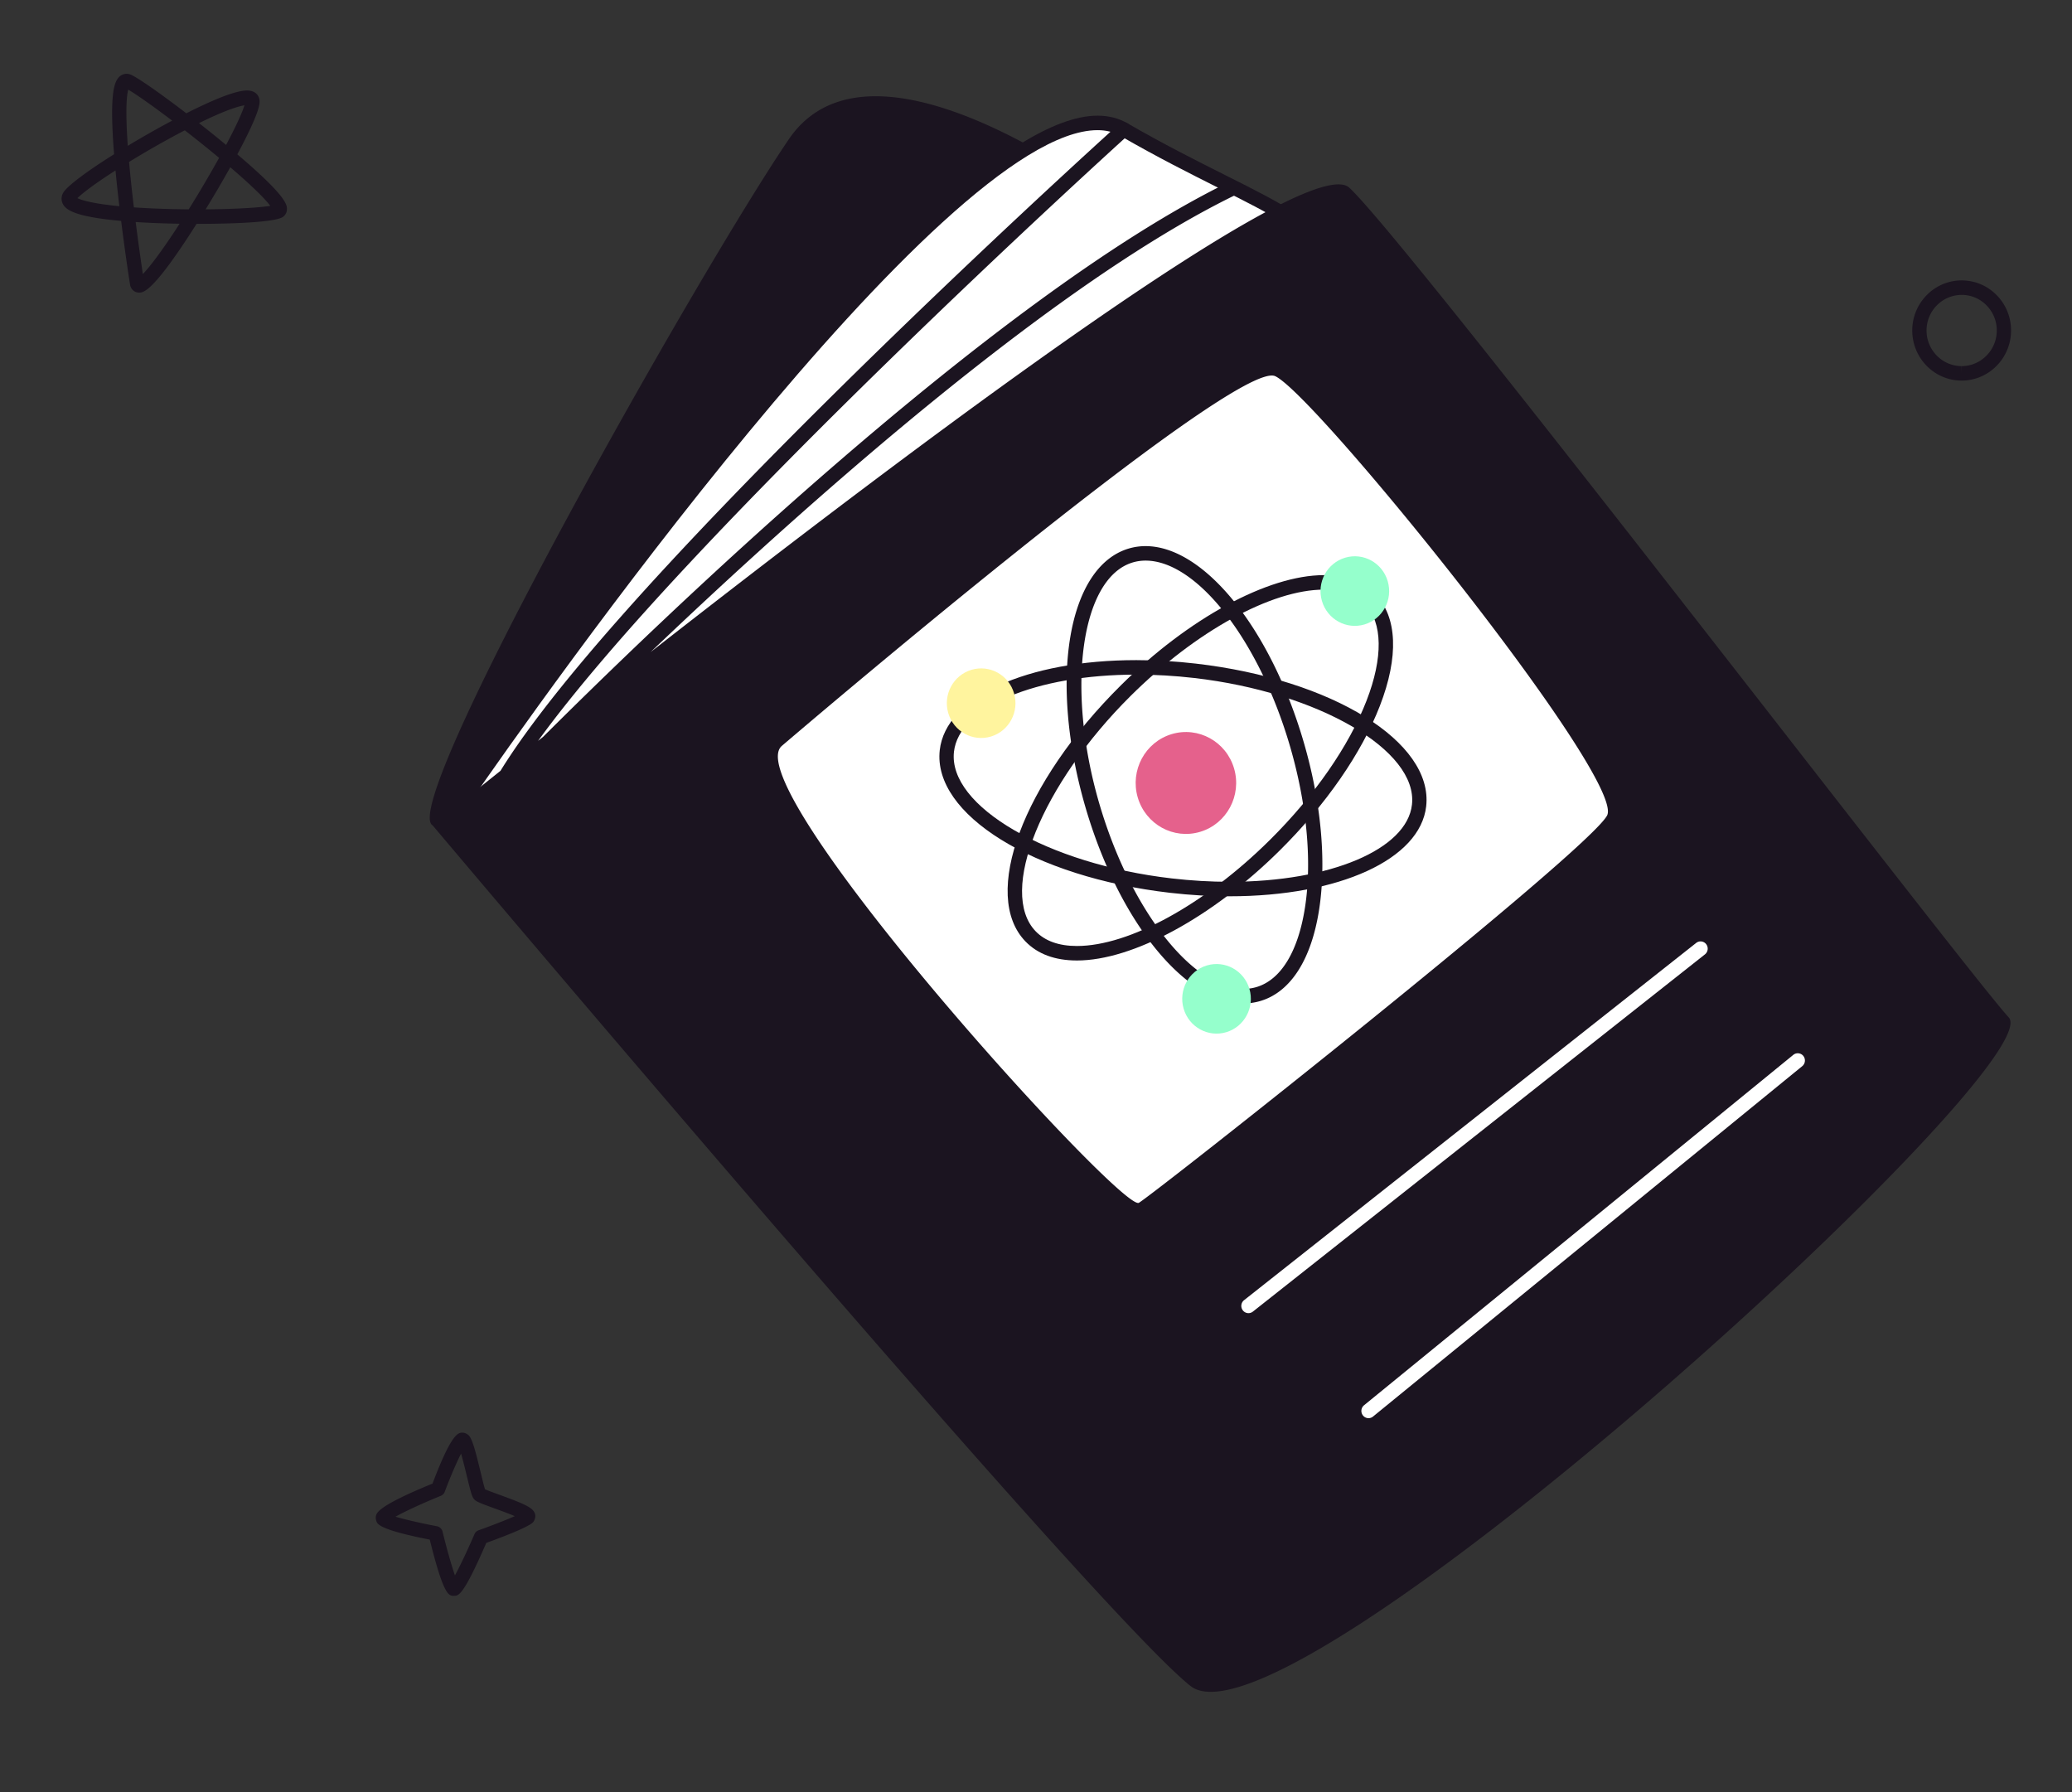 <svg xmlns="http://www.w3.org/2000/svg" width="844" height="730" fill="none"><rect width="100%" height="100%" fill="#333333" stroke="none"/><path fill="#1B1420" d="M799.116 120.109c-7.916 0-14.33 6.48-14.365 14.441-.035 7.996 6.356 14.53 14.243 14.564l.058 2.951v-2.951c7.853 0 14.273-6.473 14.308-14.44.017-3.873-1.455-7.52-4.15-10.27-2.684-2.755-6.275-4.279-10.094-4.295Zm-.064 34.907h-.081c-11.1-.046-20.088-9.235-20.041-20.489.046-11.209 9.075-20.319 20.122-20.319 5.466.023 10.513 2.165 14.296 6.042 3.784 3.866 5.856 9 5.833 14.447-.047 11.201-9.081 20.319-20.129 20.319ZM81.063 50.144a541.068 541.068 0 0 1 11.036 8.888c4.645-8.74 6.74-13.727 7.48-16.135-2.386.372-7.55 1.859-18.516 7.247ZM52.238 36.511c-.558 2.001-1.263 7.596-.186 22.88a385.68 385.68 0 0 1 18.08-10.256c-7.754-5.872-14.453-10.605-17.894-12.623Zm-20.71 44.191c1.595.773 5.902 2.202 17.084 3.28a617.592 617.592 0 0 1-1.56-14.564C39.7 74.134 34.13 78.183 31.528 80.702Zm23.004 3.764c6.7.461 14.342.738 22.352.798a484.77 484.77 0 0 0 12.363-20.968 538.754 538.754 0 0 0-13.97-11.219c-7.357 3.83-15.297 8.332-22.701 12.876.495 5.548 1.153 11.764 1.956 18.513Zm39.267-16.339a483.037 483.037 0 0 1-10.04 17.142c13.335-.099 22.386-.784 26.338-1.423-1.583-2.111-5.693-6.655-16.298-15.719ZM55.265 90.428a1051.173 1051.173 0 0 0 2.922 21.204c2.59-2.697 7.41-8.795 14.977-20.508-6.344-.1-12.41-.336-17.899-.696Zm1.391 28.752c-1.717 0-3.108-1.093-3.62-2.857-.093-.477-1.904-12.063-3.69-26.35-19.133-1.705-22.853-4.556-23.959-7.401-.314-.807-.832-2.944 1.182-5.164 3.713-4.106 13.487-10.556 19.901-14.588-1.874-23.623-.116-29.088 1.869-31.283 1.367-1.517 3.463-1.9 5.349-.945 4.173 2.125 13.947 9.224 22.206 15.55 12.2-6.166 20.518-9.288 24.727-9.288 3.638 0 5.023 2.284 5.111 4.237.046 1.145.186 4.532-9.058 21.77 20.472 17.403 20.292 20.727 20.193 22.544a3.783 3.783 0 0 1-1.665 2.974c-3.9 2.602-27.602 2.803-34.78 2.803h-.354C62.326 119.18 58.362 119.18 56.656 119.18ZM161.091 617.769c3.818 1.116 10.792 2.727 16.88 3.877a2.928 2.928 0 0 1 2.294 2.19c1.554 6.39 3.591 13.673 5.052 17.829 2.119-3.872 5.332-10.717 7.94-16.773a2.937 2.937 0 0 1 1.699-1.604c5.198-1.854 11.071-4.131 14.727-5.754-2.567-1.098-6.054-2.368-8.318-3.189-6.409-2.323-7.614-2.831-8.44-3.946-.722-.991-1.17-2.633-2.771-9.212-.593-2.481-1.525-6.275-2.34-9.12-1.903 3.689-4.569 9.964-6.647 15.511a2.926 2.926 0 0 1-1.642 1.698c-6.752 2.734-14.424 6.215-18.434 8.493Zm23.842 32.223c-2.154 0-4.197 0-9.872-22.898-19.133-3.735-20.81-6.019-21.374-6.787-.541-.738-.774-2.084-.524-2.969.343-1.238 1.147-4.125 23.015-13.059 7.853-20.762 10.513-20.755 12.288-20.755.914 0 2.183.659 2.736 1.408 1.403 1.918 2.678 6.889 4.61 14.844.6 2.49 1.327 5.501 1.752 6.817 1.147.518 3.667 1.434 5.763 2.194 11.257 4.097 14.156 5.489 14.686 8.209.192 1.022-.315 2.513-1.077 3.205-2.282 2.07-13.15 6.166-18.854 8.225-9.255 21.358-11.234 21.465-12.98 21.559-.059.007-.123.007-.169.007ZM466.873 91.028S358.111 2.618 321.3 56.741c-36.81 54.128-159.536 271.474-145.066 279.441 14.465 7.967 294.836-223.849 290.639-245.154Z"/><path fill="#fff" d="M186.301 329.064S397.846 18.197 457.73 52.744c60.828 35.09 98.721 40.136 70.74 69.048-27.986 28.905-348.927 225.714-342.169 207.272Z"/><path fill="#1B1420" d="M447.072 53.012c-63.616 0-229.864 236.52-255.144 273.038 41.858-16.146 309.469-180.509 334.469-206.328 6.374-6.592 9.133-11.856 8.429-16.099-1.415-8.475-16.915-16.253-38.353-27.023-11.799-5.925-25.169-12.635-40.175-21.298-2.678-1.54-5.699-2.29-9.226-2.29ZM187.301 333.227c-1.892 0-2.881-.874-3.388-1.606-.401-.584-.978-1.829-.337-3.588.087-.23.192-.448.337-.649C191.701 315.941 375.452 47.11 447.072 47.11c4.499 0 8.574 1.033 12.101 3.063 14.86 8.575 28.155 15.25 39.878 21.14 24.692 12.398 39.605 19.881 41.508 31.33 1.06 6.321-2.124 13.06-10.017 21.21-21.846 22.568-319.451 209.374-343.241 209.374Z"/><path fill="#1B1420" d="M201.175 327.547a2.865 2.865 0 0 1-1.705-.561c-1.17-.855-1.543-2.455-.873-3.759 38.557-74.837 248.28-264.652 257.198-272.696 1.187-1.086 3.032-.974 4.103.242 1.066 1.216.967 3.086-.238 4.166-1.974 1.788-180.62 163.454-241.529 248.264 49.821-49.861 186.673-182.073 281.861-228.747a2.904 2.904 0 0 1 3.888 1.375c.699 1.47.093 3.233-1.35 3.942-116.777 57.25-297.455 244.988-299.265 246.877a2.872 2.872 0 0 1-2.09.897ZM176.234 336.185s348.393-283 373.393-259.73C574.633 99.73 800.451 395.094 818.222 414.38c17.771 19.286-293.834 303.555-333.299 272.319-39.471-31.243-308.689-350.514-308.689-350.514Z"/><path fill="#fff" d="M318.529 303.754s184.572-157.948 200.899-150.541c16.328 7.412 143.052 164.285 135.188 178.957-7.858 14.665-183.809 153.615-190.701 157.735-6.892 4.119-164.961-170.022-145.386-186.151ZM508.543 534.852c-.862 0-1.723-.39-2.294-1.139a2.977 2.977 0 0 1 .501-4.137l184.158-145.513a2.883 2.883 0 0 1 4.086.513 2.977 2.977 0 0 1-.506 4.143L510.335 534.232a2.89 2.89 0 0 1-1.792.62ZM557.446 577.625a2.88 2.88 0 0 1-2.264-1.104 2.98 2.98 0 0 1 .442-4.148l174.851-142.722a2.884 2.884 0 0 1 4.092.449 2.98 2.98 0 0 1-.442 4.148L559.274 576.976a2.897 2.897 0 0 1-1.828.649Z"/><path fill="#1B1420" d="M466.621 228.338c-1.81 0-3.568.26-5.25.761-21.06 6.321-27.294 51.255-13.615 98.118 12.573 43.081 37.87 75.569 58.831 75.569 1.81 0 3.568-.26 5.256-.761 9.977-2.992 16.997-14.577 19.756-32.606 2.881-18.802.698-42.072-6.147-65.507-12.573-43.086-37.864-75.574-58.831-75.574Zm39.966 180.35c-23.83 0-50.92-33.562-64.413-79.795-15.076-51.655-7.369-97.976 17.544-105.453a24.156 24.156 0 0 1 6.903-1.004c23.831 0 50.921 33.562 64.413 79.795 7.084 24.261 9.325 48.445 6.316 68.091-3.126 20.413-11.595 33.68-23.86 37.362a23.942 23.942 0 0 1-6.903 1.004Z"/><path fill="#1B1420" d="M462.89 274.776c-41.019 0-72.271 13.213-74.308 31.425-2.486 22.119 38.132 45.742 88.697 51.579 7.922.915 15.85 1.381 23.557 1.381 41.019 0 72.271-13.213 74.308-31.425 2.486-22.119-38.132-45.743-88.697-51.585-7.922-.909-15.845-1.375-23.557-1.375Zm37.946 90.286c-7.922 0-16.072-.478-24.215-1.416-55.548-6.415-96.759-31.945-93.825-58.118 2.421-21.582 35.361-36.654 80.094-36.654 7.928 0 16.071.472 24.214 1.416 55.548 6.409 96.765 31.939 93.832 58.112-2.422 21.588-35.367 36.66-80.1 36.66Z"/><path fill="#1B1420" d="M539.238 240.156c-21.299 0-52.155 16.967-78.616 43.217-36.374 36.088-54.128 80.024-38.767 95.94 3.842 3.984 9.5 5.996 16.823 5.996 21.292 0 52.154-16.96 78.615-43.216 18.19-18.047 32.166-38.195 39.355-56.725 6.787-17.498 6.571-31.798-.588-39.21-3.842-3.983-9.506-6.002-16.822-6.002Zm-100.56 151.055c-8.947 0-16.008-2.615-20.984-7.772-18.173-18.832-1.106-64.639 38.853-104.28 27.492-27.282 59.949-44.904 82.691-44.904 8.946 0 16.007 2.614 20.984 7.778 8.964 9.283 9.616 25.441 1.839 45.495-7.48 19.286-21.927 40.165-40.699 58.784-27.486 27.277-59.948 44.899-82.684 44.899Z"/><path fill="#E5618C" d="M502.69 313.022c3.207 10.989-2.98 22.532-13.819 25.784-10.838 3.252-22.224-3.022-25.431-14.01-3.207-10.989 2.981-22.532 13.819-25.784 10.838-3.252 22.224 3.022 25.431 14.01Z"/><path fill="#FFF49E" d="M413.062 282.391c2.194 7.506-2.032 15.391-9.436 17.61-7.398 2.219-15.175-2.066-17.369-9.567-2.189-7.506 2.037-15.391 9.441-17.61 7.399-2.219 15.175 2.06 17.364 9.567Z"/><path fill="#95FFCC" d="M508.945 402.805c2.189 7.506-2.037 15.385-9.435 17.61-7.404 2.219-15.181-2.066-17.37-9.567-2.188-7.506 2.032-15.391 9.436-17.61 7.404-2.219 15.175 2.06 17.369 9.567ZM565.269 236.724c2.195 7.507-2.031 15.391-9.435 17.61-7.398 2.225-15.175-2.059-17.364-9.566-2.194-7.507 2.032-15.391 9.436-17.61 7.398-2.219 15.175 2.065 17.363 9.566Z"/></svg>